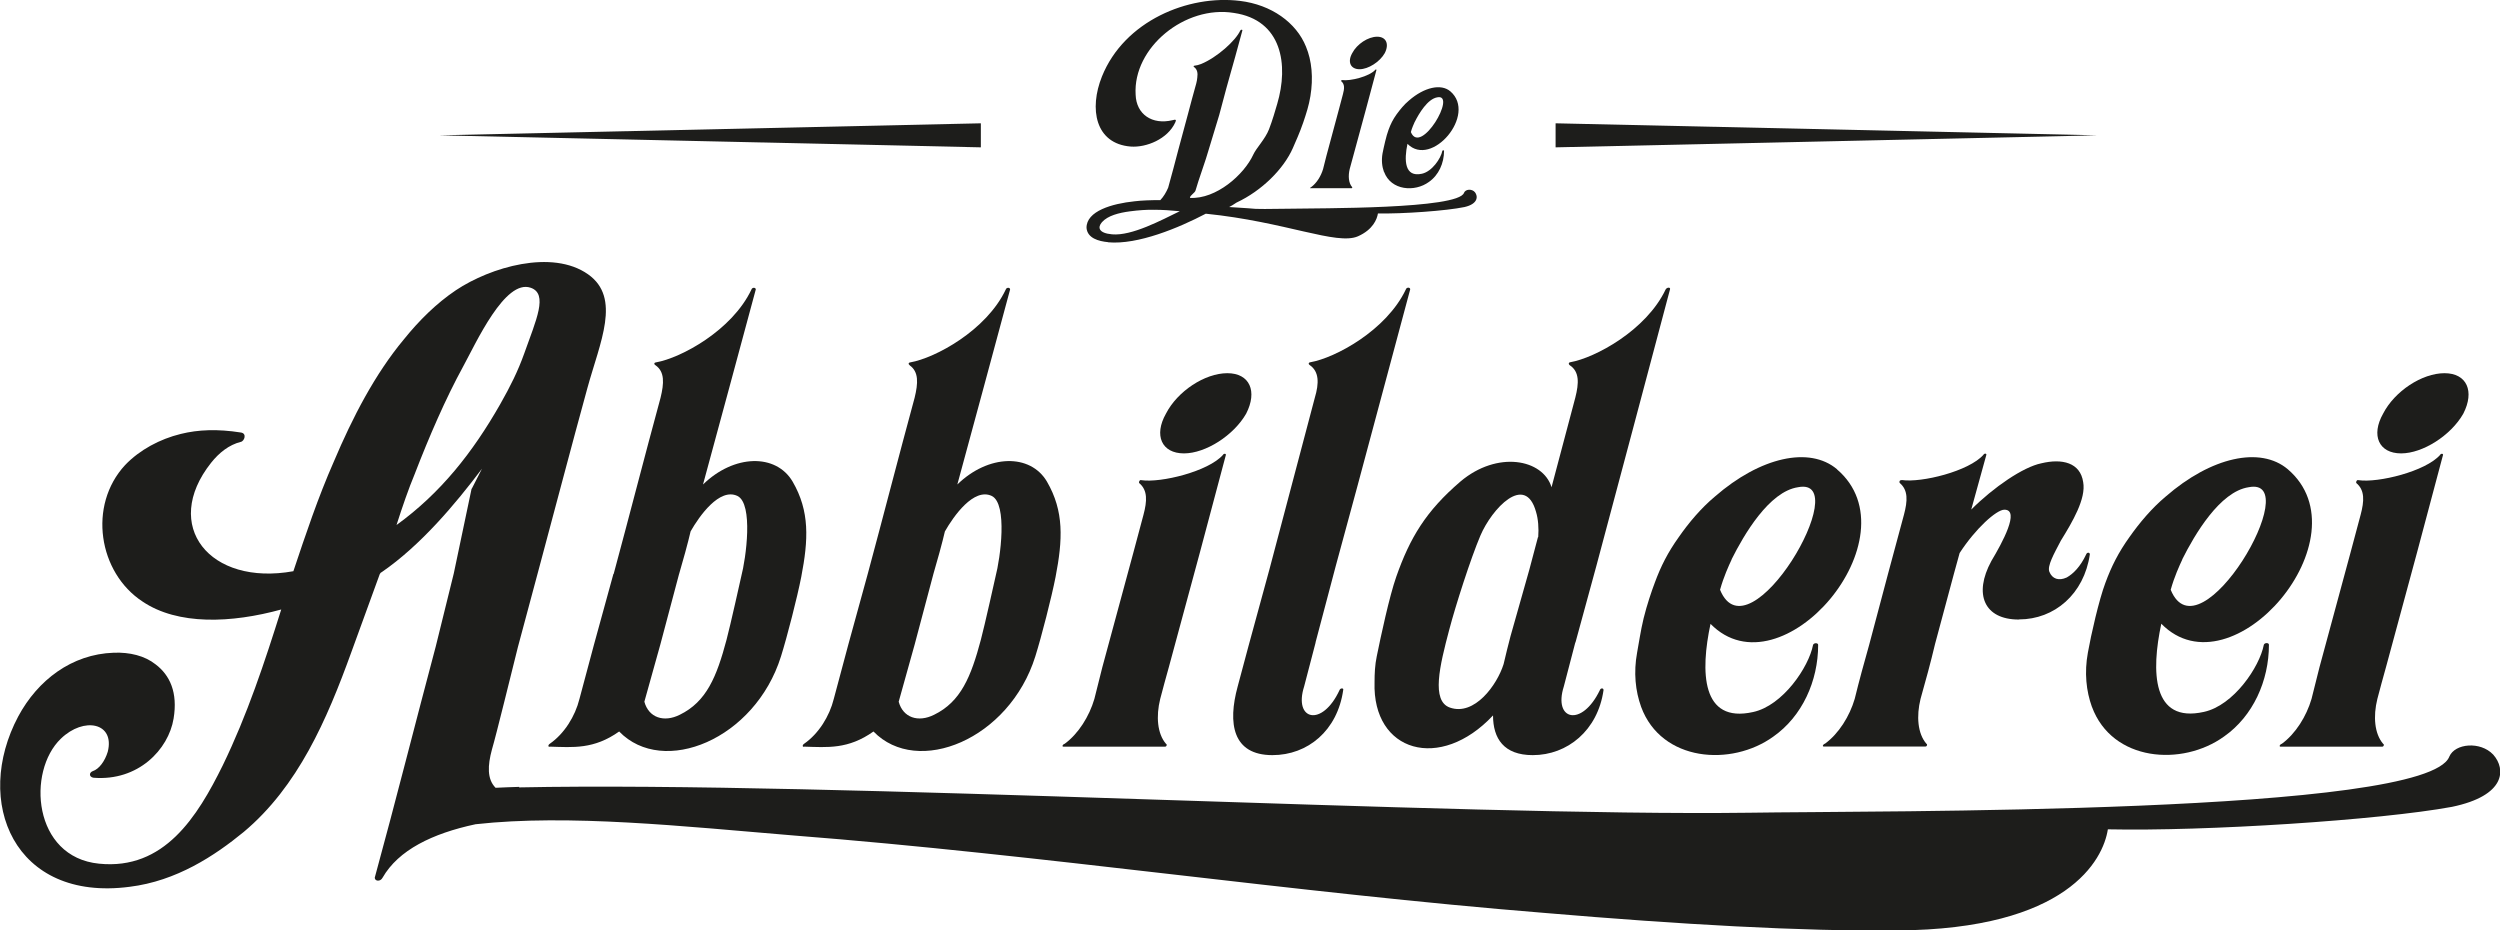 <?xml version="1.0" encoding="UTF-8"?><svg id="Typo" xmlns="http://www.w3.org/2000/svg" viewBox="0 0 191.39 71.22"><path d="M46.96,43.94l-1.49,5.42-1.11,4.15c-.33,1.33-1.16,2.66-2.27,3.43-.17.11-.11.28,0,.22,1.77.05,3.37.22,5.31-1.16,3.37,3.48,10.4.61,12.39-5.75.47-1.5,1.25-4.54,1.55-6.08.55-2.85.66-5.03-.66-7.3-1.27-2.16-4.48-2.1-6.86.22,1.33-4.87,2.71-10.01,4.04-14.93,0-.17-.28-.17-.33,0-1.49,3.15-5.42,5.25-7.3,5.58-.11,0-.22.11-.05.22.72.5.66,1.38.39,2.49-1.22,4.48-2.38,9.01-3.59,13.49ZM51.99,43.94c.22-.72.72-2.54.88-3.26.66-1.16,2.21-3.37,3.59-2.71,1.22.61.66,4.75.28,6.19,0,0-.83,3.74-1.12,4.82-.75,2.82-1.53,4.74-3.58,5.74-1.22.61-2.38.22-2.71-1,.28-1.05.94-3.32,1.22-4.37l1.44-5.42Z" style="fill:#1d1d1b; stroke-width:0px;"/><path d="M90.64,34.71c1.66,0,3.81-1.38,4.76-3.04.88-1.71.28-3.1-1.44-3.1s-3.82,1.38-4.7,3.1c-.94,1.66-.33,3.04,1.38,3.04Z" style="fill:#1d1d1b; stroke-width:0px;"/><path d="M89.2,57.16c.11,0,.17-.17.06-.22-.66-.77-.77-2.1-.44-3.43.22-.83.44-1.66.66-2.43l2.38-8.79,1.99-7.47c0-.11-.17-.11-.22,0-1.11,1.27-4.76,2.16-6.25,1.94-.11-.05-.22.11-.17.22.66.55.61,1.38.33,2.43l-.77,2.88-2.38,8.79-.61,2.43c-.39,1.33-1.22,2.66-2.27,3.43-.17.05-.22.22-.11.22h7.8Z" style="fill:#1d1d1b; stroke-width:0px;"/><path d="M100.71,49.19l1.55-5.86c.77-2.82,1.71-6.25,5.7-21.18,0-.17-.28-.17-.33,0-1.49,3.15-5.42,5.25-7.3,5.58-.11,0-.22.11-.06.22.72.5.72,1.38.39,2.49l-3.48,13.16-1.6,5.86-.83,3.1c-.77,2.82-.39,5.25,2.66,5.25,2.71,0,4.98-1.88,5.42-4.98.06-.17-.22-.17-.28,0-1.33,2.87-3.54,2.32-2.71-.28l.88-3.37Z" style="fill:#1d1d1b; stroke-width:0px;"/><path d="M120.61,49.19l1.6-5.86c1.88-7.02,3.76-14.1,5.64-21.18.05-.17-.22-.17-.33,0-1.49,3.15-5.42,5.25-7.3,5.58-.11,0-.17.11-.06.22.77.5.72,1.38.44,2.49l-1.82,6.86c-.66-2.16-4.15-2.82-6.97-.44-2.65,2.27-3.87,4.31-4.92,7.3-.52,1.48-1.18,4.55-1.49,6.08-.14.66-.17,1.33-.17,1.99-.17,5.36,5.03,6.86,9.07,2.54,0,1.77.83,3.04,3.04,3.04,2.65,0,4.98-1.88,5.42-4.98,0-.17-.22-.17-.28,0-1.38,2.87-3.59,2.32-2.76-.28l.88-3.37ZM117.74,41.12l-.66,2.49-1.44,5.09c-.06.22-.48,1.87-.53,2.14-.5,1.6-2.23,3.99-4.11,3.33-1.44-.5-.79-3.18-.05-5.97.48-1.83,1.64-5.45,2.38-7.19.88-2.07,3.43-4.81,4.26-1.83.17.55.22,1.27.17,1.94Z" style="fill:#1d1d1b; stroke-width:0px;"/><path d="M140.63,35.92c-2.1-1.77-5.86-.94-9.35,2.1-1.05.88-1.99,1.99-2.76,3.1-.83,1.16-1.37,2.22-1.84,3.5-.25.66-.6,1.7-.85,2.71-.24.99-.37,1.95-.5,2.63-.28,1.53-.13,2.94.31,4.16,1.55,4.2,6.91,4.59,10.12,2.27,2.21-1.55,3.43-4.26,3.43-7.02,0-.17-.33-.17-.39,0-.33,1.71-2.32,4.65-4.59,5.14-3.98.89-4.04-3.1-3.26-6.75,5.42,5.53,15.76-6.64,9.68-11.83ZM132.56,42.83c.94-1.88,2.87-5.2,5.09-5.53,4.48-.89-3.76,13.27-5.97,7.85.28-1,.66-1.83.89-2.32Z" style="fill:#1d1d1b; stroke-width:0px;"/><path d="M154.57,47.42c2.71,0,4.98-1.94,5.42-4.98,0-.17-.22-.17-.28,0-.44.94-.99,1.49-1.49,1.77-.61.28-1.11.11-1.33-.44-.17-.44.33-1.33.88-2.38.89-1.44,1.94-3.21,1.71-4.48-.22-1.49-1.6-1.83-3.21-1.44-1.38.28-3.65,1.83-5.36,3.54l1.16-4.2c0-.11-.17-.11-.22,0-1.11,1.27-4.76,2.16-6.25,1.94-.17,0-.22.11-.17.22.66.55.61,1.38.33,2.43-.39,1.49-.83,3.04-1.22,4.53l-1.44,5.42c-.39,1.38-.77,2.76-1.11,4.15-.39,1.33-1.22,2.66-2.27,3.43-.17.05-.22.22-.11.22h7.8c.11,0,.17-.17.06-.22-.66-.77-.77-2.1-.44-3.43.39-1.38.77-2.76,1.11-4.2l1.44-5.36.44-1.6c1.22-1.88,2.82-3.32,3.43-3.32,1.22,0-.17,2.54-1,3.93-1.38,2.54-.55,4.48,2.1,4.48Z" style="fill:#1d1d1b; stroke-width:0px;"/><path d="M183.82,34.71c1.66,0,3.82-1.38,4.76-3.04.88-1.71.28-3.1-1.44-3.1s-3.82,1.38-4.7,3.1c-.94,1.66-.33,3.04,1.38,3.04Z" style="fill:#1d1d1b; stroke-width:0px;"/><path d="M174.69,56.94c-.17.05-.22.22-.11.22h7.8c.11,0,.17-.17.06-.22-.66-.77-.77-2.1-.44-3.43.22-.83.44-1.66.66-2.43l2.38-8.79,1.99-7.47c0-.11-.17-.11-.22,0-1.11,1.27-4.76,2.16-6.25,1.94-.11-.05-.22.11-.17.22.66.55.61,1.38.33,2.43l-.77,2.88-2.38,8.79-.61,2.43c-.39,1.33-1.22,2.66-2.27,3.43Z" style="fill:#1d1d1b; stroke-width:0px;"/><path d="M69.63,27.96c.72.5.66,1.38.39,2.49-1.22,4.48-2.38,9.01-3.59,13.49l-1.49,5.42-1.11,4.15c-.33,1.33-1.16,2.66-2.27,3.43-.17.11-.11.28,0,.22,1.77.05,3.37.22,5.31-1.16,3.37,3.48,10.4.61,12.39-5.75.47-1.5,1.25-4.54,1.55-6.08.55-2.85.66-5.03-.66-7.3-1.27-2.16-4.48-2.1-6.86.22,1.33-4.87,2.71-10.01,4.04-14.93,0-.17-.28-.17-.33,0-1.49,3.15-5.42,5.25-7.3,5.58-.11,0-.22.11-.05.22ZM72.34,40.68c.66-1.16,2.21-3.37,3.59-2.71,1.22.61.66,4.75.28,6.19,0,0-.83,3.74-1.12,4.82-.75,2.82-1.53,4.74-3.58,5.74-1.22.61-2.38.22-2.71-1,.28-1.05.94-3.32,1.22-4.37l1.44-5.42c.22-.72.72-2.54.88-3.26Z" style="fill:#1d1d1b; stroke-width:0px;"/><path d="M160.15,54.11c1.55,4.2,6.91,4.59,10.12,2.27,2.21-1.55,3.43-4.26,3.43-7.02,0-.17-.33-.17-.39,0-.33,1.71-2.32,4.65-4.59,5.14-3.98.89-4.04-3.1-3.26-6.75,5.42,5.53,15.76-6.64,9.68-11.83-2.1-1.77-5.86-.94-9.35,2.1-1.05.88-1.99,1.99-2.77,3.1-.83,1.16-1.37,2.22-1.84,3.5-.49,1.3-1.1,3.98-1.34,5.34-.28,1.53-.13,2.94.31,4.16ZM167.06,42.83c.94-1.88,2.88-5.2,5.09-5.53,4.48-.89-3.76,13.27-5.97,7.85.28-1,.66-1.83.89-2.32Z" style="fill:#1d1d1b; stroke-width:0px;"/><path d="M190.86,57.76c-.97-1.02-2.91-.86-3.35.16-1.68,4.46-43.87,4.14-53.65,4.3-22.31.29-70.44-2.42-94.12-1.94,0-.01,0-.03.01-.04-.63.02-1.24.04-1.81.07-.66-.66-.61-1.71-.28-2.93.33-1.11,1.49-5.86,1.99-7.85l1.66-6.19c1.16-4.31,2.45-9.24,3.65-13.6.97-3.55,2.62-6.93.06-8.74-2.75-1.94-7.47-.55-10.12,1.22-1.49,1-2.82,2.32-3.98,3.76-2.21,2.65-3.93,5.97-5.36,9.35-1.22,2.77-2.16,5.59-3.1,8.4-6.41,1.16-10.12-3.48-6.3-8.3.61-.77,1.38-1.38,2.27-1.6.28-.05.5-.66,0-.72-1.77-.28-3.26-.22-4.59.11-1.6.39-3.15,1.22-4.26,2.38-2.87,3.1-2.04,8.24,1.33,10.45,2.71,1.83,6.8,1.66,10.62.61-1.27,4.04-2.6,8.07-4.48,11.94-1.94,3.93-4.48,8.02-9.46,7.52-5.09-.5-5.53-7.08-2.93-9.57,1.77-1.71,4.15-1.22,3.59,1-.22.72-.66,1.33-1.16,1.49-.28.11-.28.44.06.5,3.43.28,5.75-2.16,6.14-4.53.33-1.99-.28-3.32-1.38-4.15-.83-.66-1.99-.94-3.21-.89-3.21.11-5.81,2.1-7.3,4.87-3.48,6.53-.33,14.21,8.52,13.05,3.59-.44,6.52-2.38,8.74-4.2,4.15-3.48,6.36-8.57,8.24-13.77l2.17-5.96s.08-.15.14-.15c2.99-2.05,5.65-5.22,7.69-7.93l-.79,1.55v-.05l-1.37,6.52-1.38,5.59c-1.49,5.58-3.12,12.05-4.67,17.7,0,.28.43.33.6,0,1.21-2.11,3.8-3.38,7.12-4.09,7.11-.79,15.91.16,24.34.86,19.12,1.49,38.24,4.38,57.62,5.94,10.13.86,19.56,1.41,26.87,1.33,13.04-.08,15.77-5.4,16.13-7.74,7.49.16,20.79-.7,26.34-1.72,4.14-.86,4.14-2.89,3.17-3.99ZM30.36,40.18c.44-1.38.94-2.82,1.38-3.87,1.11-2.88,2.38-5.81,3.71-8.24,1-1.83,3.21-6.73,5.18-6.04,1.35.47.42,2.45-.5,5.04-.48,1.34-1.05,2.49-1.84,3.88-2.11,3.7-4.56,6.8-7.93,9.24Z" style="fill:#1d1d1b; stroke-width:0px;"/><path d="M100.33,14.41h3.16s.07-.07.02-.09c-.27-.31-.31-.85-.18-1.39.09-.34.18-.67.27-.99l.97-3.57.81-3.03s-.07-.04-.09,0c-.45.52-1.93.88-2.54.79-.04-.02-.09.04-.07.09.27.22.25.56.13.99l-.31,1.17-.96,3.57-.25.99c-.16.54-.49,1.08-.92,1.39-.07.02-.09.09-.04.09Z" style="fill:#1d1d1b; stroke-width:0px;"/><path d="M104.08,5.3c.67,0,1.55-.56,1.93-1.23.36-.7.11-1.26-.58-1.26s-1.55.56-1.91,1.26c-.38.67-.13,1.23.56,1.23Z" style="fill:#1d1d1b; stroke-width:0px;"/><path d="M105.96,13.16c.53,1.43,2.35,1.56,3.43.77.75-.52,1.16-1.44,1.16-2.38,0-.06-.11-.06-.13,0-.11.58-.79,1.58-1.56,1.75-1.35.3-1.37-1.05-1.11-2.29,1.84,1.88,5.35-2.25,3.28-4.02-.71-.6-1.99-.32-3.17.71-.36.3-.67.68-.94,1.05-.28.39-.46.75-.62,1.19-.17.44-.37,1.35-.46,1.81-.09.52-.04,1,.11,1.41ZM108.31,9.33c.32-.64.98-1.76,1.73-1.88,1.52-.3-1.28,4.5-2.03,2.66.09-.34.23-.62.3-.79Z" style="fill:#1d1d1b; stroke-width:0px;"/><polygon points="119.09 9.44 119.09 11.28 160.56 10.36 119.09 9.44" style="fill:#1d1d1b; stroke-width:0px;"/><polygon points="75.09 9.44 33.61 10.36 75.09 11.28 75.09 9.44" style="fill:#1d1d1b; stroke-width:0px;"/><path d="M84.84,18.55c2.28.2,5.41-1.11,7.47-2.19,6.12.62,10.03,2.44,11.65,1.73,1.15-.51,1.46-1.31,1.53-1.75,1.88.04,5.25-.2,6.63-.49,1.04-.24,1.04-.82.8-1.13-.24-.29-.73-.24-.84.04-.42,1.26-11.04,1.17-13.5,1.22-3.46.04-1.58.03-4.48-.13.15-.07.35-.2.56-.34,1.95-.91,3.61-2.58,4.31-4.16.22-.51.53-1.18.8-1.97.24-.71.43-1.29.55-2.02.23-1.4.11-2.71-.34-3.79-.74-1.84-2.65-3.21-5.05-3.5-3.95-.49-8.86,1.53-10.57,5.79-.99,2.47-.52,5.14,2.2,5.36,1.21.09,2.83-.58,3.41-1.84.11-.22.04-.25-.2-.18-1.57.38-2.78-.45-2.83-1.95-.22-3.61,3.79-6.87,7.52-6.26,3.7.54,4.2,3.98,3.32,6.96-.14.48-.36,1.25-.63,1.95-.29.75-.98,1.44-1.2,1.93-.71,1.55-2.85,3.43-4.85,3.32v-.02c0-.17.39-.37.43-.56.18-.67.82-2.42,1-3.1l.81-2.67c.94-3.57.81-2.89,1.77-6.46.02-.09-.11-.09-.16,0-.36.78-1.78,2.06-3,2.56-.18.07-.34.11-.51.13,0,0,0,0,0,0-.05,0-.1.05-.03.1.25.18.3.46.25.81-.01.14-.04.29-.08.45-.6,2.22-.07.2-.65,2.4l-.72,2.67c-.25.97-.51,1.94-.78,2.91-.15.35-.35.69-.6.95-.71,0-1.4.02-1.97.09-1.73.18-3.7.75-3.68,2.04.07.78.91,1.02,1.66,1.09ZM84.37,17c.44-.49,1.29-.71,2.13-.82.69-.09,1.27-.13,1.86-.12-.03.01-.03.03.02,0,.59,0,1.2.04,1.94.11-1.42.69-3.67,1.9-5.18,1.77-1.04-.09-1.13-.53-.78-.93Z" style="fill:#1d1d1b; stroke-width:0px;"/></svg>